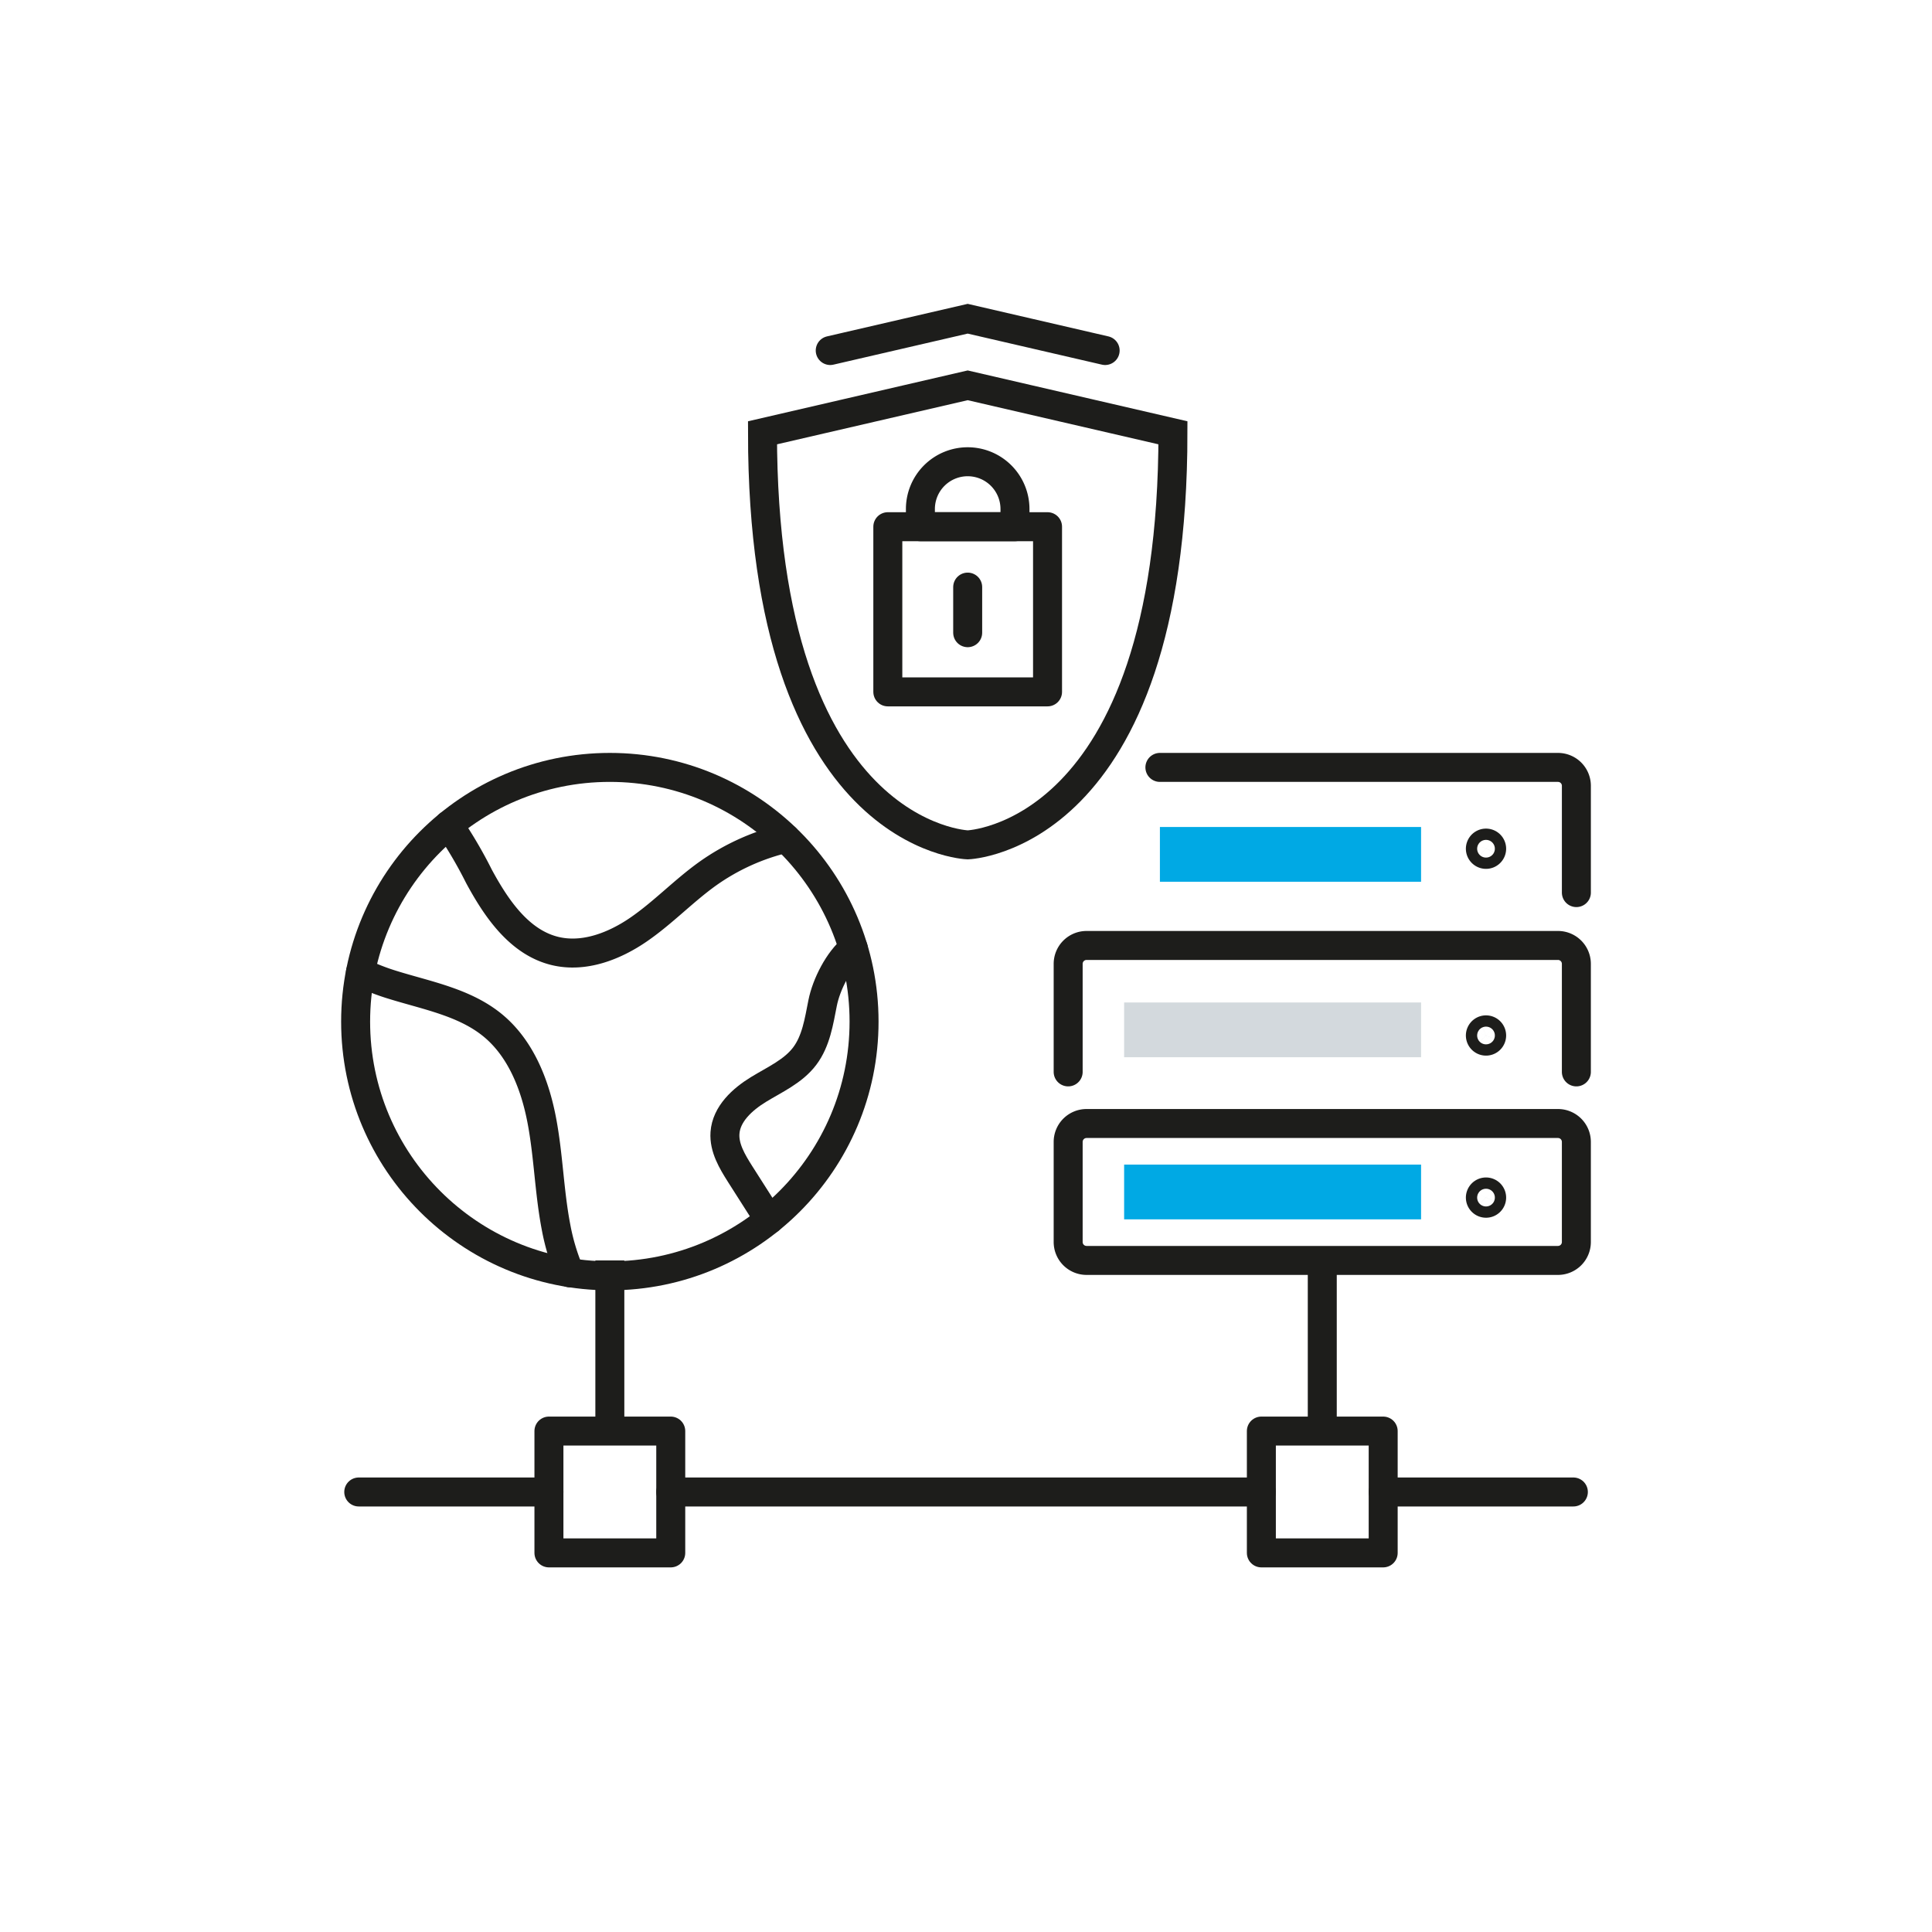 <svg id="a408f3f3-5a72-4b6f-a843-e9f9558a0af7" data-name="Icon Set" xmlns="http://www.w3.org/2000/svg" viewBox="0 0 300 300"><title>icon03</title><path d="M69.684,128.093a69.6,69.6,0,0,1,4.692,7.99c2.7,5,6.273,10.242,11.8,11.584,4.486,1.091,9.212-.731,13.014-3.35s7.006-6.024,10.767-8.7a34.736,34.736,0,0,1,12.067-5.442" fill="none" stroke="#1d1d1b" stroke-linecap="round" stroke-linejoin="round" stroke-width="4.5"/><path d="M88.472,197.644a34.091,34.091,0,0,1-2.145-7.168c-1.053-5.5-1.159-11.156-2.226-16.657s-3.271-11.058-7.6-14.612c-4.354-3.571-10.169-4.616-15.548-6.285a33.863,33.863,0,0,1-4.979-1.956" fill="none" stroke="#1d1d1b" stroke-linecap="round" stroke-linejoin="round" stroke-width="4.5"/><circle cx="94.696" cy="158.637" r="39.475" fill="none" stroke="#1d1d1b" stroke-linecap="round" stroke-miterlimit="10" stroke-width="4.5"/><path d="M119.441,189.392c-1.371-2.168-3.134-4.905-4.506-7.073-1.234-1.951-2.516-4.079-2.362-6.383.2-2.958,2.691-5.224,5.22-6.771s5.373-2.8,7.161-5.17c1.767-2.338,2.213-5.379,2.784-8.254s2.476-6.653,4.766-8.482" fill="none" stroke="#1d1d1b" stroke-linecap="round" stroke-miterlimit="10" stroke-width="4.5"/><rect x="85.238" y="222.216" width="18.916" height="18.916" fill="none" stroke="#1d1d1b" stroke-linejoin="round" stroke-width="4.5"/><rect x="195.864" y="222.216" width="18.916" height="18.916" fill="none" stroke="#1d1d1b" stroke-linejoin="round" stroke-width="4.5"/><line x1="85.238" y1="231.674" x2="55.707" y2="231.674" fill="none" stroke="#1d1d1b" stroke-linecap="round" stroke-linejoin="round" stroke-width="4.5"/><line x1="195.865" y1="231.675" x2="104.154" y2="231.675" fill="none" stroke="#1d1d1b" stroke-linecap="round" stroke-linejoin="round" stroke-width="4.5"/><line x1="205.322" y1="195.718" x2="205.322" y2="222.216" fill="none" stroke="#1d1d1b" stroke-linejoin="round" stroke-width="4.5"/><line x1="94.696" y1="195.718" x2="94.696" y2="222.216" fill="none" stroke="#1d1d1b" stroke-linejoin="round" stroke-width="4.5"/><line x1="244.311" y1="231.674" x2="214.779" y2="231.674" fill="none" stroke="#1d1d1b" stroke-linecap="round" stroke-linejoin="round" stroke-width="4.5"/><path d="M150.262,59.832,118.4,67.205c0,62.984,31.867,63.984,31.867,63.984s31.867-1,31.867-63.984Z" fill="none" stroke="#1d1d1b" stroke-linecap="round" stroke-miterlimit="10" stroke-width="4.5"/><polyline points="171.607 54.429 150.262 49.491 128.917 54.429" fill="none" stroke="#1d1d1b" stroke-linecap="round" stroke-miterlimit="10" stroke-width="4.5"/><path d="M150.262,71.7h0a7.343,7.343,0,0,0-7.343,7.343v2.744h14.687V79.042A7.344,7.344,0,0,0,150.262,71.7Z" fill="none" stroke="#1d1d1b" stroke-linecap="round" stroke-linejoin="round" stroke-width="4.5"/><rect x="137.861" y="81.786" width="24.801" height="25.648" stroke-width="4.5" stroke="#1d1d1b" stroke-linecap="round" stroke-linejoin="round" fill="none"/><line x1="150.262" y1="91.165" x2="150.262" y2="98.245" fill="none" stroke="#1d1d1b" stroke-linecap="round" stroke-linejoin="round" stroke-width="4.5"/><path d="M180.109,119.162h61.814a2.855,2.855,0,0,1,2.856,2.856V138.6" fill="none" stroke="#1d1d1b" stroke-linecap="round" stroke-miterlimit="10" stroke-width="4.5"/><path d="M165.864,166.442V149.666a2.857,2.857,0,0,1,2.857-2.856h73.2a2.855,2.855,0,0,1,2.856,2.856v16.776" fill="none" stroke="#1d1d1b" stroke-linecap="round" stroke-miterlimit="10" stroke-width="4.5"/><path d="M168.721,174.458h73.2a2.856,2.856,0,0,1,2.856,2.856v15.547a2.857,2.857,0,0,1-2.857,2.857h-73.2a2.856,2.856,0,0,1-2.856-2.856V177.314A2.857,2.857,0,0,1,168.721,174.458Z" fill="none" stroke="#1d1d1b" stroke-linejoin="round" stroke-width="4.5"/><path d="M231.622,131.791a.875.875,0,1,1-.874-.875A.874.874,0,0,1,231.622,131.791Z" fill="none" stroke="#1d1d1b" stroke-linecap="round" stroke-linejoin="round" stroke-width="4.5"/><path d="M231.622,160.791a.875.875,0,1,1-.874-.875A.874.874,0,0,1,231.622,160.791Z" fill="none" stroke="#1d1d1b" stroke-linecap="round" stroke-linejoin="round" stroke-width="4.5"/><path d="M231.622,185.963a.875.875,0,1,1-.874-.875A.874.874,0,0,1,231.622,185.963Z" fill="none" stroke="#1d1d1b" stroke-linecap="round" stroke-linejoin="round" stroke-width="4.5"/><rect x="180.109" y="128.415" width="40.553" height="8.502" fill="#00a9e4"/><rect x="174.554" y="155.665" width="46.108" height="8.502" fill="#d3d9dd"/><rect x="174.554" y="180.837" width="46.108" height="8.502" fill="#00a9e4"/></svg>
